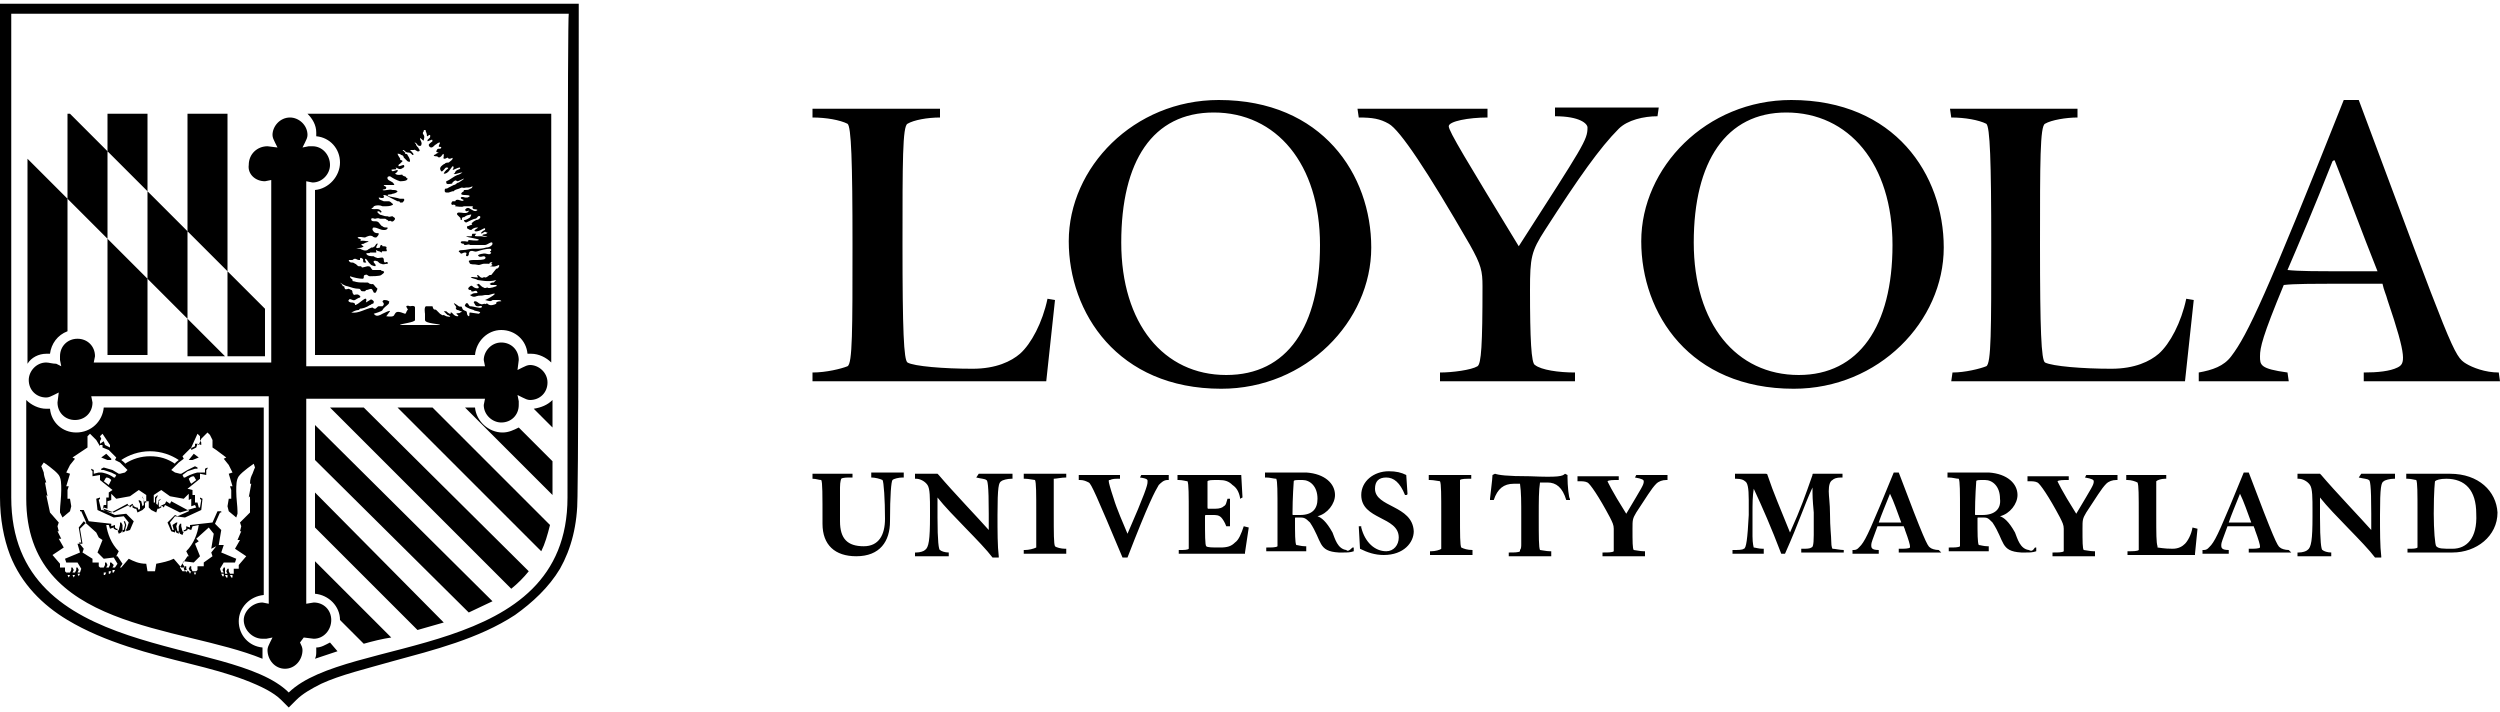 <?xml version="1.0" encoding="utf-8"?>
<!-- Generator: Adobe Illustrator 21.1.0, SVG Export Plug-In . SVG Version: 6.00 Build 0)  -->
<svg version="1.1" id="Layer_1" xmlns="http://www.w3.org/2000/svg" xmlns:xlink="http://www.w3.org/1999/xlink" x="0px" y="0px"
	 viewBox="0 0 200 57" style="enable-background:new 0 0 200 57;" xml:space="preserve">
<g>
	<g>
		<path d="M162.3,44c-0.7-0.1-0.9-0.9-1.1-1.4c-0.5-0.9-0.9-1.2-1.2-1.3c0.8-0.2,1.4-1,1.4-1.7c0-0.9-0.8-1.7-2.3-1.8h-3.3v0.3v0.1
			h0.1c0.3,0,0.6,0.1,0.8,0.1l0,0c0.1,0.2,0.1,1,0.1,2.7c0,1,0,1.7,0,2.1c0,0.2,0,0.4,0,0.5s0,0.1,0,0.1l0,0
			c-0.1,0.1-0.5,0.1-0.8,0.1h-0.1V44v0.1h3.2v-0.3v-0.1H159c-0.3,0-0.6-0.1-0.7-0.1l0,0c-0.1-0.2-0.1-0.9-0.1-2.1
			c0-0.1,0-0.1,0.1-0.1s0.1,0,0.2,0c0.5,0,0.5,0,0.9,0.4c1,1.5,0.6,2.3,2.3,2.4c0.1,0,0.3,0,0.4,0c0.3,0,0.5,0,0.8-0.1l0,0v-0.2
			v-0.1h-0.1C162.6,44.1,162.5,44.1,162.3,44z M158.6,41.2c-0.1,0-0.4,0-0.5,0s-0.1,0-0.1-0.1c0-1.3,0.1-2.6,0.1-2.6
			c0-0.1,0.2-0.1,0.6-0.1c0,0,0,0,0.1,0c0.6,0,1.2,0.5,1.2,1.5C160.1,40.7,159.6,41.2,158.6,41.2z M155.1,44L155.1,44
			c-0.3,0-0.6-0.1-0.7-0.2c-0.2-0.1-0.5-0.7-2.5-6l0,0h-0.4l0,0l0,0c-1.8,4.4-2.2,5.3-2.6,5.8c-0.2,0.2-0.3,0.4-0.6,0.4h-0.1v0.2
			v0.1h2.1V44l0,0l0,0c-0.6,0-0.6-0.2-0.6-0.4s0.1-0.4,0.5-1.5c0.3,0,0.7,0,1.3,0h0.8c0,0.1,0.1,0.2,0.1,0.3
			c0.3,0.8,0.4,1.2,0.4,1.3s0,0.1,0,0.1c-0.1,0.1-0.5,0.1-0.8,0.1h-0.1v0.2v0.1h3.4L155.1,44L155.1,44z M151.4,41.8
			c-0.5,0-0.9,0-1.1,0c0.2-0.6,0.5-1.3,0.9-2.3c0.3,0.6,0.6,1.5,0.9,2.3H151.4z M143.3,8c-6.8,0-12,5.4-12,11.3
			c0,5.8,3.9,11.8,12.2,11.8c6.8,0,12-5.4,12-11.3C155.5,14,151.6,8,143.3,8z M143.9,30c-5,0-8.4-4.1-8.4-10.6S138.1,9,142.9,9
			c5,0,8.5,4.1,8.5,10.6S148.7,30,143.9,30z M183,29.8c-2.2-0.3-2.2-0.6-2.2-1.3c0-0.7,0.2-1.6,1.9-5.7c0.8-0.1,2.3-0.1,5-0.1h2.9
			c0.1,0.5,0.3,0.9,0.4,1.3c1.6,4.7,1.4,5.1,0.8,5.4c-0.6,0.3-1.6,0.4-2.7,0.4v0.7H200l-0.1-0.7c-1.1,0-2.1-0.4-2.6-0.7
			c-1-0.6-1.1-1-8.6-21.1h-1.2c-6.2,15.6-7.7,18.8-9,20.5c-0.6,0.8-1.5,1.1-2.6,1.3v0.7h7.2L183,29.8z M186.6,12.9
			c0.1-0.1,0.2-0.1,0.2,0c0.8,2,2.2,5.8,3.4,8.8h-2.6c-2.3,0-3.7,0-4.6-0.1C183.9,19.5,185.1,16.7,186.6,12.9z M196,37.9h-3.5v0.3
			v0.1h0.1c0.3,0,0.6,0.1,0.7,0.1l0,0c0.1,0.2,0.1,1,0.1,2.7c0,1,0,1.7,0,2.1c0,0.2,0,0.4,0,0.5s0,0.1,0,0.1l0,0
			c-0.1,0.1-0.4,0.1-0.7,0.1h-0.1v0.2v0.1h3.6c1.9,0,3.6-1.3,3.6-3.2C199.7,39.3,198.3,37.9,196,37.9z M196.2,43.9
			c-0.8,0-1.1,0-1.3-0.2c-0.1-0.1-0.2-1.3-0.2-2.6c0-1.9,0.1-2.6,0.1-2.6c0.1-0.1,0.4-0.2,0.9-0.2c1.5,0,2.4,0.9,2.4,2.8
			C198.2,43.1,197.3,43.9,196.2,43.9z M65,29.8v0.7h18.7l0.7-6.5l-0.6-0.1c-0.4,1.9-1.3,3.6-2.2,4.4c-0.7,0.6-1.9,1.2-3.8,1.2
			c-2.3,0-4.7-0.2-5.2-0.5c-0.3-0.2-0.4-2.6-0.4-9.4c0-6.7,0-9.5,0.4-9.7c0.5-0.3,1.6-0.5,2.6-0.5V8.7H65v0.7c1.1,0,2.2,0.2,2.8,0.5
			c0.3,0.2,0.4,3,0.4,9.7c0,6.8,0,9.5-0.4,9.7C67.3,29.5,66.1,29.8,65,29.8z M156.2,29.8l-0.1,0.7h18.7l0.7-6.5l-0.6-0.1
			c-0.4,1.9-1.3,3.6-2.2,4.4c-0.7,0.6-1.9,1.2-3.8,1.2c-2.3,0-4.7-0.2-5.3-0.5c-0.3-0.2-0.4-2.6-0.4-9.4c0-6.7,0-9.5,0.4-9.7
			c0.5-0.3,1.7-0.5,2.6-0.5V8.7H156l0.1,0.7c1.1,0,2.2,0.2,2.8,0.5c0.3,0.2,0.4,3,0.4,9.7c0,6.8,0,9.5-0.4,9.7
			C158.4,29.5,157.2,29.8,156.2,29.8z M183.1,44L183.1,44c-0.3,0-0.6-0.1-0.7-0.2c-0.2-0.1-0.5-0.7-2.5-6l0,0h-0.4l0,0l0,0
			c-1.8,4.4-2.2,5.3-2.6,5.8c-0.2,0.2-0.3,0.4-0.6,0.4h-0.1v0.2v0.1h2.1V44l0,0l0,0c-0.6,0-0.6-0.2-0.6-0.4s0.1-0.4,0.5-1.5
			c0.3,0,0.7,0,1.3,0h0.8c0,0.1,0.1,0.2,0.1,0.3c0.3,0.8,0.4,1.2,0.4,1.3s0,0.1,0,0.1c-0.1,0.1-0.5,0.1-0.8,0.1h-0.1v0.2v0.1h3.4
			L183.1,44L183.1,44z M179.4,41.8c-0.5,0-0.9,0-1.1,0c0.2-0.6,0.5-1.3,0.9-2.3c0.3,0.6,0.6,1.5,0.9,2.3H179.4z M147.5,44L147.5,44
			c-0.3,0-0.7-0.1-0.9-0.1c0,0-0.1-0.1-0.1-0.6c0-0.4-0.1-1.1-0.1-2.2c0-0.8-0.1-1.4-0.1-1.8c0-0.5,0.1-0.8,0.3-0.9
			c0.1-0.1,0.3-0.2,0.7-0.2h0.1V38v-0.1h-2.3c-0.1,0-0.1,0-0.1,0.1c-0.6,1.7-0.9,2.6-1.8,4.6c-0.8-2-1.3-3.1-1.8-4.6
			c0-0.1-0.1-0.1-0.2-0.1h-2.4v0.3v0.1h0.1c0.4,0,0.6,0.1,0.7,0.2c0.2,0.1,0.3,0.5,0.3,1.5c0,0.3,0,0.7,0,1.2
			c-0.1,1.9-0.2,2.7-0.4,2.7c-0.1,0.1-0.5,0.1-0.8,0.1h-0.1v0.2v0.1h2.5V44v-0.1H141c-0.3,0-0.6-0.1-0.7-0.1c0,0-0.1-0.3-0.1-0.9
			c0-0.4,0-1,0-1.8s0-1.4,0.1-2c0.7,1.5,1.4,3.1,2.2,5.2l0,0h0.3l0,0l0,0c1.2-2.7,1.5-3.8,2.2-5.3l0,0c0,0.7,0,0.9,0.1,2
			c0,0.8,0,1.4,0,1.8c0,0.9-0.1,1-0.2,1c-0.1,0.1-0.4,0.1-0.7,0.1h-0.1v0.2v0.1h3.4V44L147.5,44z M175.4,42.2L175.4,42.2
			c-0.1,0.6-0.4,1.1-0.6,1.3c-0.2,0.2-0.5,0.4-1,0.4c-0.7,0-1.1-0.1-1.2-0.1c0,0,0,0,0-0.1c-0.1-0.3-0.1-1-0.1-2.5c0-1,0-1.6,0-2.1
			c0-0.2,0-0.4,0-0.5s0-0.1,0-0.1l0,0c0.1-0.1,0.4-0.2,0.7-0.2h0.1v-0.2V38h-3.2v0.3v0.1h0.1c0.3,0,0.6,0.1,0.8,0.2l0,0
			c0.1,0.2,0.1,1,0.1,2.7c0,1,0,1.6,0,2.1c0,0.2,0,0.4,0,0.5s0,0.1,0,0.1l0,0c-0.1,0.1-0.5,0.1-0.8,0.1h-0.1v0.2v0.1h5.4v-0.1l0.2-2
			L175.4,42.2L175.4,42.2z M188.7,38.2L188.7,38.2L188.7,38.2c0.4,0.1,0.7,0.1,0.8,0.2c0.1,0,0.2,0.3,0.2,2.7c0,0.4,0,0.9,0,1.3l0,0
			c-0.7-0.8-2.9-3.1-4-4.4l-0.1-0.1l0,0h-1.8v0.3v0.1h0.1c0.3,0,0.7,0.2,0.9,0.5s0.2,1,0.2,2.1v0.4c0,1.9-0.1,2.5-0.4,2.7
			c-0.1,0.1-0.4,0.2-0.7,0.2h-0.1v0.2v0.1h2.7v-0.3l0,0l0,0c-0.3,0-0.6-0.1-0.7-0.2c-0.1,0-0.2-0.7-0.2-2.6c0-0.6,0-1.2,0-1.6
			c1.1,1.4,3.5,3.6,4.4,4.8l0,0h0.4h0.1v-0.1c-0.1-0.8-0.1-2-0.1-3.3c0-2.3,0.1-2.6,0.3-2.7c0.1-0.1,0.5-0.2,0.8-0.2h0.1v-0.1V38
			v-0.1h-2.7L188.7,38.2z M166.8,38.2L166.8,38.2L166.8,38.2c0.6,0.1,0.7,0.2,0.7,0.3c0,0.3-0.1,0.4-1.4,2.6
			c-1.2-1.9-1.5-2.6-1.5-2.6l0,0c0.1-0.1,0.5-0.1,0.8-0.1h0.1v-0.2v-0.1h-3.3v0.3v0.1h0.1c0.3,0,0.5,0,0.7,0.1s0.9,1.1,1.8,2.8
			c0.2,0.4,0.3,0.6,0.3,0.9c0,0.7,0,1.1,0,1.4c0,0.1,0,0.2,0,0.3s0,0.1,0,0.1c-0.1,0.1-0.5,0.1-0.8,0.1h-0.1v0.2v0.1h3.4v-0.3v-0.1
			h-0.1c-0.3,0-0.7-0.1-0.8-0.1l0,0c-0.1-0.1-0.1-0.7-0.1-1.7c0-0.7,0-0.8,0.3-1.3c0.8-1.2,1.2-1.9,1.6-2.3c0.2-0.2,0.5-0.3,0.8-0.3
			h0.1v-0.1v-0.2V38h-2.5L166.8,38.2z M91.2,38.2L91.2,38.2L91.2,38.2c0.7,0.1,0.6,0.2,0.6,0.4s-0.2,0.9-1.6,4.1
			c-0.3-0.7-0.9-2.1-1.1-2.8c-0.3-0.9-0.4-1.3-0.4-1.4c0-0.1,0-0.1,0.1-0.1c0.2-0.1,0.4-0.1,0.7-0.1h0.1v-0.2V38h-3.3v0.3v0.1h0.1
			c0.3,0,0.5,0.1,0.7,0.2c0.2,0.1,0.6,1,2.7,6l0,0h0.4l0,0l0,0c1.7-4.4,2.2-5.3,2.5-5.8c0.2-0.2,0.4-0.4,0.7-0.4h0.1v-0.1v-0.2V38
			h-2.2L91.2,38.2z M99.5,42.1L99.5,42.1c-0.2,0.6-0.4,1.1-0.7,1.3c-0.3,0.3-0.6,0.4-1.2,0.4s-1,0-1.1-0.1s-0.1-0.9-0.1-2.3
			c0-0.2,0-0.2,0.1-0.2c0,0,0,0,0.5,0c0.3,0,0.5,0,0.7,0.2c0.1,0.1,0.3,0.4,0.4,0.7l0,0h0.2h0.1v-2.2h-0.2l0,0l0,0
			c-0.1,0.3-0.1,0.5-0.3,0.6c-0.1,0.1-0.3,0.2-0.7,0.2c-0.5,0-0.5,0-0.5,0c-0.1,0-0.1,0-0.1-0.2c0-0.6,0-1.1,0-1.5
			c0-0.2,0-0.3,0-0.4c0-0.1,0-0.1,0-0.1l0,0c0.1-0.1,0.3-0.1,0.9-0.1c0.5,0,0.8,0.1,1.1,0.4c0.3,0.2,0.5,0.5,0.6,1v0.1l0.2-0.1l0,0
			L99.3,38h-5.1v0.3v0.1h0.1c0.3,0,0.6,0.1,0.7,0.1l0,0c0.1,0.2,0.1,1.1,0.1,2.7c0,1,0,1.6,0,2.1c0,0.2,0,0.4,0,0.5s0,0.1,0,0.1l0,0
			C95,44,94.7,44,94.4,44h-0.1v0.2v0.1h5.3v-0.1l0.3-2L99.5,42.1L99.5,42.1z M130.8,38.2L130.8,38.2L130.8,38.2
			c0.6,0.1,0.7,0.2,0.7,0.3c0,0.3-0.1,0.4-1.4,2.6c-1.2-1.9-1.5-2.6-1.5-2.6l0,0c0.1-0.1,0.5-0.1,0.8-0.1h0.1v-0.2v-0.1h-3.3v0.3
			v0.1h0.1c0.3,0,0.5,0,0.7,0.1s0.9,1.1,1.8,2.8c0.2,0.4,0.3,0.6,0.3,0.9c0,0.7,0,1.1,0,1.4c0,0.1,0,0.2,0,0.3s0,0.1,0,0.1
			c-0.1,0.1-0.5,0.1-0.8,0.1h-0.1v0.2v0.1h3.4v-0.3v-0.1h-0.1c-0.3,0-0.7-0.1-0.8-0.1l0,0c-0.1-0.1-0.1-0.7-0.1-1.7
			c0-0.7,0-0.8,0.3-1.3c0.8-1.2,1.2-1.9,1.6-2.3c0.2-0.2,0.5-0.3,0.8-0.3h0.1v-0.1v-0.2V38h-2.5L130.8,38.2z M97.7,31.1
			c6.8,0,12-5.4,12-11.3C109.7,14,105.8,8,97.5,8c-6.8,0-12,5.4-12,11.3C85.5,25,89.4,31.1,97.7,31.1z M97.1,9c5,0,8.5,4.1,8.5,10.6
			S103,30,98.1,30c-5,0-8.4-4.1-8.4-10.6S92.2,9,97.1,9z M78.1,38.2L78.1,38.2L78.1,38.2c0.4,0.1,0.7,0.1,0.8,0.2
			c0.1,0,0.2,0.3,0.2,2.7c0,0.4,0,0.9,0,1.3l0,0c-0.7-0.8-2.9-3.1-4-4.4L75,37.9l0,0h-1.8v0.3v0.1h0.1c0.3,0,0.7,0.2,0.9,0.5
			c0.2,0.3,0.2,1,0.2,2.1v0.4c0,1.9-0.1,2.5-0.4,2.7c-0.1,0.1-0.4,0.2-0.7,0.2h-0.1v0.2v0.1h2.7v-0.3l0,0l0,0
			c-0.3,0-0.6-0.1-0.7-0.2c-0.1,0-0.2-0.7-0.2-2.6c0-0.6,0-1.2,0-1.6l0,0c1.1,1.4,3.5,3.6,4.4,4.8l0,0h0.4h0.1v-0.1
			c-0.1-0.8-0.1-2-0.1-3.3c0-2.3,0.1-2.6,0.3-2.7c0.1-0.1,0.5-0.2,0.8-0.2H81v-0.1V38v-0.1h-2.7L78.1,38.2z M69.7,38.2L69.7,38.2
			L69.7,38.2c0.3,0,0.7,0.1,0.9,0.2c0.1,0.1,0.2,1.6,0.2,3.1c0,1.3-0.5,2.2-1.7,2.2c-1.3,0-1.9-0.6-1.9-2c0-1.3,0-2.2,0-2.7
			s0.1-0.7,0.1-0.7c0.1-0.1,0.5-0.1,0.8-0.1h0.1V38v-0.1H65v0.3v0.1l0,0c0.3,0,0.5,0.1,0.7,0.1l0,0c0.1,0.2,0.1,1,0.1,3.5
			c0,1.7,1,2.6,2.7,2.6l0,0c1.9,0,2.7-1.2,2.7-2.8c0-2.1,0.1-3.2,0.2-3.3s0.5-0.2,0.8-0.2h0.1v-0.1v-0.2v-0.1h-2.6L69.7,38.2z
			 M85.3,38.2V38v-0.1h-3.4v0.3v0.1H82c0.3,0,0.7,0.1,0.8,0.1l0,0c0.1,0.2,0.1,1.1,0.1,2.7c0,1,0,1.6,0,2.1c0,0.2,0,0.4,0,0.5
			s0,0.1,0,0.1l0,0C82.7,43.9,82.3,44,82,44h-0.1v0.2v0.1h3.4V44v-0.1h-0.1c-0.3,0-0.7-0.1-0.8-0.2l0,0c-0.1-0.2-0.1-1-0.1-2.7
			c0-1,0-1.6,0-2.1c0-0.2,0-0.4,0-0.5s0-0.1,0-0.1l0,0C84.5,38.3,84.9,38.2,85.3,38.2L85.3,38.2z M117.8,44L117.8,44
			c-0.4,0-0.7-0.1-0.9-0.2l0,0c-0.1-0.2-0.1-1-0.1-2.7c0-1,0-1.6,0-2.1c0-0.2,0-0.4,0-0.5s0-0.1,0-0.1l0,0c0.1-0.1,0.5-0.1,0.8-0.1
			h0.1v-0.2V38h-3.4v0.3v0.1h0.1c0.3,0,0.7,0.1,0.8,0.1l0,0c0.1,0.2,0.1,1.1,0.1,2.7c0,1,0,1.6,0,2.1c0,0.2,0,0.4,0,0.5s0,0.1,0,0.1
			l0,0c-0.1,0.1-0.5,0.2-0.8,0.2h-0.1v0.2v0.1h3.4V44L117.8,44z M110,39.1c0-0.6,0.3-0.9,0.9-0.9s1.1,0.4,1.5,1.4h0.1
			c0.1,0,0.1-0.1,0.1-0.1l0,0l-0.1-1.5l0,0c-0.4-0.2-0.8-0.3-1.4-0.3c-1.2,0-2.2,0.8-2.2,1.9c0,2,3,1.7,3,3.4c0,0.6-0.4,1.1-1,1.1
			c-0.9,0-1.7-0.7-2-1.9v-0.1h-0.2l0,0l0.1,1.8l0,0c0.6,0.3,1.2,0.5,1.9,0.5c1.6,0,2.4-1,2.4-1.9C113,40.4,110,40.6,110,39.1z
			 M122.8,29.2c-0.3-0.1-0.4-2.1-0.4-6c0-2.6,0.1-3.1,1.2-4.8c2.7-4.2,4.4-6.6,5.9-8.1c0.7-0.7,2-1,3.1-1l0.1-0.7h-8.3v0.7
			c2,0,2.6,0.6,2.6,0.9c0,1-0.3,1.4-5.5,9.5c-4.2-6.9-5.6-9.2-5.6-9.6c0-0.4,1.6-0.7,3.1-0.7V8.7h-10.4l0.1,0.7
			c1.1,0,1.7,0.1,2.4,0.5c0.9,0.5,3.1,3.8,6.5,9.7c0.9,1.6,1,2.1,1,3.3c0,4.7-0.1,6.2-0.4,6.4c-0.5,0.3-2,0.5-3,0.5v0.7H126v-0.7
			C124.7,29.8,123.3,29.6,122.8,29.2z M125.4,38.2c0-0.1,0-0.2,0-0.2l0,0l-0.2-0.1l0,0l0,0c-0.2,0.2-0.5,0.3-2.8,0.2
			c-1.9,0-2.5-0.1-2.8-0.2l0,0l-0.2,0.1l0,0l0,0c0,0.3-0.2,1.8-0.2,1.9V40h0.3l0,0l0,0c0.3-0.9,0.8-1.3,1.6-1.3h0.5
			c0.1,0.7,0.1,1.4,0.1,2.7c0,1,0,1.6,0,2.1c0,0.2,0,0.4-0.1,0.5c0,0.1,0,0.1,0,0.1l0,0c-0.1,0.1-0.5,0.1-0.8,0.1h-0.1v0.2v0.1h3.4
			v-0.3v-0.1H124c-0.3,0-0.7-0.1-0.8-0.1l0,0c-0.1-0.2-0.1-1-0.1-2.7c0-1.2,0-2.1,0.1-2.7c0.3,0,0.3,0,0.6,0c0.7,0,1.2,0.4,1.5,1.4
			l0,0l0,0h0.2h0.1v-0.1C125.5,39.9,125.4,38.8,125.4,38.2z M107.7,44c-0.7-0.1-0.9-0.9-1.1-1.4c-0.5-0.9-0.9-1.2-1.2-1.3
			c0.8-0.2,1.4-1,1.4-1.7c0-0.9-0.8-1.7-2.3-1.8h-3.3v0.3v0.1h0.1c0.3,0,0.6,0.1,0.8,0.1l0,0c0.1,0.2,0.1,1,0.1,2.7c0,1,0,1.7,0,2.1
			c0,0.2,0,0.4,0,0.5s0,0.1,0,0.1l0,0c-0.1,0.1-0.5,0.1-0.8,0.1h-0.1V44v0.1h3.2v-0.3v-0.1h-0.1c-0.3,0-0.6-0.1-0.7-0.1l0,0
			c-0.1-0.2-0.1-0.9-0.1-2.1c0-0.1,0-0.1,0.1-0.1s0.1,0,0.2,0c0.4,0,0.5,0,0.9,0.4c1,1.5,0.6,2.3,2.3,2.4c0.1,0,0.3,0,0.4,0
			c0.3,0,0.5,0,0.8-0.1l0,0v-0.2v-0.1h-0.1C107.9,44.1,107.8,44.1,107.7,44z M104,41.2c-0.1,0-0.4,0-0.5,0s-0.1,0-0.1-0.1
			c0-1.3,0.1-2.6,0.1-2.6c0-0.1,0.2-0.1,0.6-0.1h0.1c0.6,0,1.2,0.5,1.2,1.5C105.4,40.7,105,41.2,104,41.2z"/>
	</g>
	<path d="M8.6,12.1l3.2,3.2v7l-3.2-3.2v9.3h3.2v-6.1l3.2,3.2v3h3l-3-3v-7l3.2,3.2v6.8h3v-3.8l-3-3V9.1H15v9.4l-3.2-3.2V9.1H8.6V12.1
		l-3-3H5.4v6.8l3.2,3.2V12.1z M26.4,32.6l14.5,14.5c0.5-0.4,1-0.9,1.4-1.4L29.1,32.6H26.4z M31.8,32.6l11.5,11.5
		c0.3-0.6,0.5-1.3,0.7-2.1l-9.4-9.4H31.8z M42.7,32.7l1.5,1.5V32C43.8,32.4,43.3,32.6,42.7,32.7z M40.2,34.6c-1.1,0-2.1-0.9-2.2-2
		h-0.8l7,7v-2.7l-2.7-2.7C41.1,34.4,40.7,34.6,40.2,34.6z M46.3,0.3H0c0,0,0,31.8,0,39.5c0,1.7,0.3,3.3,0.8,4.6
		c0.9,2.3,2.6,4,4.6,5.2c3,1.8,6.6,2.7,9.8,3.5c1.6,0.4,3.1,0.8,4.4,1.3s2.3,1,2.9,1.6l0.6,0.6l0.6-0.6c0.5-0.5,1.2-0.9,2-1.3
		c1.5-0.7,3.6-1.2,5.7-1.8c3.3-0.9,6.9-1.8,9.8-3.7c1.4-1,2.7-2.2,3.6-3.7c0.9-1.6,1.4-3.5,1.4-5.8C46.3,35.4,46.3,0.3,46.3,0.3z
		 M45.4,39.8c0,13.1-17.6,11-22.3,15.6C18.5,50.8,0.9,53,0.9,39.8c0-8.8,0-38.7,0-38.7h44.6C45.4,1.2,45.4,31.1,45.4,39.8z
		 M3.7,28.3c0.1,0,0.2,0,0.3,0c0.1-0.8,0.6-1.5,1.4-1.8V15.9l-3.2-3.2c0,3.9,0,10.4,0,16.4C2.5,28.6,3.1,28.3,3.7,28.3z M21.2,14.5
		l0.5-0.1V29H7.8H7.5l0.1-0.5c0-0.8-0.6-1.4-1.4-1.4s-1.4,0.6-1.4,1.4v0.3l0.1,0.5l-0.4-0.2c-0.3,0-0.6-0.1-0.8-0.1
		c-0.8,0-1.4,0.7-1.4,1.4c0,0.8,0.6,1.4,1.4,1.4c0.2,0,0.4-0.1,0.6-0.2l0.4-0.2l-0.1,0.8c0,0.8,0.6,1.4,1.4,1.4s1.4-0.6,1.4-1.4
		l-0.1-0.5h14.2V48v0.3L21,48.2c-0.8,0-1.5,0.7-1.5,1.4c0,0.8,0.7,1.5,1.5,1.5h0.3l0.5-0.1l-0.2,0.4c-0.1,0.2-0.2,0.4-0.2,0.6
		c0,0.8,0.6,1.5,1.4,1.5s1.4-0.7,1.4-1.5c0-0.2-0.1-0.4-0.2-0.6l0.3-0.4l0.8,0.1c0.8,0,1.4-0.7,1.4-1.5s-0.6-1.4-1.4-1.4l-0.6,0.1
		V31.9h14h0.3l-0.1,0.5c0,0.8,0.7,1.4,1.4,1.4c0.8,0,1.4-0.6,1.4-1.4v-0.3l-0.1-0.5l0.4,0.2c0.2,0.1,0.4,0.2,0.6,0.2
		c0.8,0,1.4-0.6,1.4-1.4s-0.7-1.4-1.4-1.4c-0.2,0-0.4,0.1-0.6,0.2l-0.4,0.2l0.1-0.8c0-0.8-0.6-1.4-1.4-1.4c-0.8,0-1.4,0.7-1.4,1.4
		l0.1,0.5H24.5V14.8v-0.3l0.5,0.1c0.8,0,1.4-0.7,1.4-1.4c0-0.8-0.6-1.5-1.4-1.5h-0.3l-0.5,0.1l0.2-0.4c0.1-0.2,0.2-0.4,0.2-0.6
		c0-0.8-0.7-1.4-1.4-1.4c-0.8,0-1.4,0.7-1.4,1.4c0,0.2,0.1,0.4,0.2,0.6l0.2,0.4l-0.8-0.1c-0.8,0-1.5,0.6-1.5,1.5
		C19.8,13.9,20.4,14.5,21.2,14.5z M25.3,10.6c0,0.1,0,0.2,0,0.3c1.1,0.1,1.9,1,1.9,2.1s-0.9,2.1-2,2.2v13.2H38c0.1-1.1,1-2,2.1-2
		s2,0.8,2.1,1.9c0.1,0,0.2,0,0.3,0c0.6,0,1.2,0.3,1.6,0.7c0-9.3,0-19.9,0-19.9H24.6C25,9.5,25.3,10,25.3,10.6z M27.8,22.9
		c0.3,0.1,0.6,0.2,0.9,0.2c0.2,0,0.1,0.2,0.3,0.2c0.1,0,0.1,0,0.1,0c0.1,0,0,0,0.1,0l0.1-0.1c0.2,0,0.4-0.2,0.5,0l0.1,0.2
		c0.2,0.1,0.2-0.1,0.3-0.3C30.1,23,30.1,23,30,22.9c-0.2-0.3-0.2-0.1-0.4-0.2c-0.1,0-0.1-0.1-0.2-0.1c-0.2,0-0.1,0-0.3,0
		c-0.3,0-0.5,0-0.8-0.1c-0.1,0-0.1,0-0.1-0.1l0,0c0-0.1-0.2-0.1-0.2-0.3c0.3,0.1,0.7,0.2,1,0.2c0,0,0.1,0,0.1-0.1s0-0.2,0.1-0.2
		c0.2-0.1,0.2,0.1,0.4,0.1c0.1,0,0.8,0,0.9-0.1c0.6-0.4-0.2-0.3,0-0.4h-0.7c-0.2-0.2-0.1-0.3-0.4-0.3L29,21.4l0,0l0,0
		c0.1,0-0.1,0,0,0c0,0-0.1,0-0.1-0.1c-0.1,0-0.2,0-0.2,0c-0.1,0-0.2-0.2-0.3-0.2C28.3,21,28.2,21,28.1,21c-0.1,0-0.2-0.1-0.2-0.2
		l0,0c0.1,0,0.2,0,0.3,0c0.1-0.1,0.2-0.1,0.2-0.1c0.1,0,0.2,0.1,0.3,0.1h0.1v-0.1c0-0.1,0.1-0.1,0.2,0c0.1,0,0,0.2,0.1,0.3h0.2
		l-0.1-0.2c0-0.3,0.3,0.2,0.3,0.2s0.1,0.1,0.2,0.2c0.2,0.1,0.4,0.1,0.3,0.1c0.2-0.1-0.2-0.3-0.1-0.4s0.2,0,0.3,0
		c0.1,0.1,0.2,0.2,0.3,0.2c0.2,0.1,0.3,0,0.5,0c0,0,0.1-0.1,0-0.1c-0.1-0.1-0.1,0-0.2,0s-0.1-0.2-0.1-0.3l-0.1-0.1
		c-0.2,0-0.4,0.1-0.5,0c-0.1,0-0.2-0.1-0.2-0.1c-0.2,0-0.5,0-0.6-0.2c0-0.1,0.3,0,0.3-0.1c0.1,0,0.2,0,0.3,0h0.2v-0.1
		c-0.1-0.2,0.1,0,0.2,0s0.2,0.1,0.2,0.1c0.1,0,0-0.1,0.1-0.1s0.2,0,0.3,0c0.1,0,0-0.2,0-0.2c0.1-0.2-0.1-0.2-0.3-0.2
		c0,0,0-0.1-0.1-0.1s-0.1,0.2-0.1,0.2c-0.6,0.2-0.1-0.3-0.2-0.3c0-0.1-0.2,0.1-0.2,0.2c-0.1,0-0.1,0.1-0.2,0.1h-0.1l0,0
		c-0.1,0.1-0.2,0.1-0.3,0.2c-0.2,0.1-0.4,0-0.6-0.1c-0.2,0-0.3-0.1-0.5,0l0,0c0.3-0.1,0.6,0,0.8-0.2c-0.1,0-0.1-0.1-0.2-0.1
		c0-0.1,0.2-0.1,0.2-0.1c0.1-0.1,0.3-0.1,0.4-0.2l0,0c-0.3,0-0.5-0.1-0.7,0c0.1-0.1,0.1-0.1,0-0.2c-0.1,0-0.1,0-0.2-0.1
		c0.2-0.1,0.4,0,0.6,0c0.2-0.1,0.4-0.2,0.6-0.1l0,0C29.9,19,30,19,30.1,19l0.1-0.1c0,0,0.1-0.1,0.1-0.2s-0.2,0-0.3-0.1
		c-0.1,0-0.1-0.1-0.2-0.2c0-0.1,0-0.2,0.1-0.2c0.3,0,0.5,0.2,0.8,0.2c0.1,0,0.2,0,0.3-0.1v-0.1c-0.2,0-0.3,0-0.4-0.1
		c-0.1,0-0.2-0.2-0.3-0.3c-0.2-0.2-0.5,0-0.6-0.2v-0.1c0.1-0.1,0.2,0,0.3,0c0.1,0,0.2-0.1,0.4,0c0.2,0,0.3,0,0.4,0s0.1,0.1,0.2,0.1
		l0.1,0.1c0.2-0.1,0.1,0,0.2,0c0.1,0.1,0.3-0.1,0.3-0.2s-0.1-0.1-0.2-0.2c-0.2,0-0.2,0.1-0.4,0l0,0c-0.2,0-0.2,0-0.5-0.1
		c-0.1,0-0.2-0.1-0.3-0.2v-0.1c0.1,0,0.2,0,0.2,0.1c0,0,0.2,0,0.1-0.1c-0.2-0.3-0.5-0.1-0.8-0.2l0,0c0.1-0.1,0.2-0.1,0.2-0.2
		c0.2-0.1,0.5-0.1,0.7,0h0.2c0.2,0,0.4,0,0.6-0.1c0,0,0.1-0.1,0-0.1c-0.1-0.1-0.2-0.2-0.3-0.2c-0.1,0-0.3,0-0.4,0
		c-0.2-0.1-0.4-0.1-0.4-0.3c0.1,0,0.3,0.1,0.4,0s-0.1-0.1,0-0.2c0.2,0,0.3,0.1,0.5,0.2c0.2,0.1,0.4,0.2,0.6,0.3c0.1,0,0.2,0,0.2,0.1
		c0,0,0.1,0,0.2,0c0.1-0.1,0.2-0.2,0.1-0.3c0,0-0.2,0-0.3,0c-0.3-0.1-0.5-0.1-0.9-0.2c-0.3-0.2,0.2-0.1,0.3-0.2
		c0.1,0,0.4-0.1,0.4-0.2c-0.1-0.1-0.2-0.1-0.4-0.1c-0.3-0.1-0.6,0.1-0.8,0c0.1-0.1,0.3,0,0.3-0.2c0-0.1-0.2-0.1-0.2-0.2
		c0.3,0,0.5,0,0.8,0c0,0,0.1,0,0-0.1c-0.1-0.2-0.4-0.2-0.5-0.4v-0.1c0-0.1,0.2-0.1,0.2-0.1c0.3,0.2,0.5,0.3,0.8,0.4
		c0.1,0,0.6,0,0.6-0.2c0-0.1-0.1,0-0.1-0.1s-0.3-0.1-0.3-0.2c0-0.1-0.3,0.1-0.6-0.1c0,0,0.3-0.2,0.2-0.3c-0.1,0-0.3,0.1-0.4,0.1
		l-0.1-0.1c0.1-0.1,0.4,0,0.4-0.1s-0.1-0.1-0.1-0.1c0.2,0,0.3,0.2,0.5,0.1c0.1,0,0.1-0.1,0.2-0.1c0.1-0.1,0-0.2,0-0.2
		c-0.1,0-0.3,0.1-0.4,0.1c0,0-0.1-0.1,0.1-0.2l0.2-0.2c0-0.1-0.2-0.1-0.2-0.1c0.1-0.1-0.1-0.2-0.2-0.5c0.1,0,0.2,0,0.3,0.1
		c0.1,0,0.2,0.1,0.2,0.2c0.1,0.1,0.2,0.2,0.3,0.3c0,0,0.2,0.1,0.2,0s0-0.2-0.2-0.5c0-0.1-0.2-0.1-0.2-0.1c0-0.1,0.1-0.1,0-0.1
		c-0.1-0.1-0.1-0.1-0.1-0.1L32.2,12h0.1c0.1,0.1,0.2,0.2,0.3,0.2s0.2,0,0.3,0.1l0.1,0.1c0.2,0,0-0.2-0.2-0.4c0.2,0,0.3,0,0.3,0
		c0.1-0.1,0.3,0.2,0.4,0.1c0.1,0,0.1-0.1,0-0.2c0-0.1-0.2-0.2-0.2-0.3s-0.2-0.2-0.1-0.2c0,0,0.2,0.1,0.2,0.2c0.1,0.1,0.3,0.1,0.3,0
		c0.1-0.2-0.1-0.4-0.1-0.5c0-0.2,0.3,0.3,0.3,0.1c0-0.1,0.1-0.2,0-0.4c-0.1-0.1-0.1-0.2,0-0.3c0-0.1,0-0.1,0.1-0.1s0,0,0.1,0.2
		s0,0.3,0.1,0.3c0,0,0.3-0.3,0.2,0.1l-0.2,0.2v0.1c0.1,0,0.2-0.1,0.3-0.1c0.1-0.1,0.1,0.1,0.1,0.1c-0.1,0.1-0.3,0.2-0.3,0.3
		s0.1,0.2,0.2,0.2c0.1,0,0.2-0.1,0.3-0.2c0.2-0.1,0.2-0.2,0.4-0.2c0,0.1-0.1,0.2-0.1,0.3s0.2,0,0.2,0.1s-0.1,0.1-0.2,0.1
		c-0.1,0-0.1,0-0.2,0.2c0,0.1,0.2,0.1,0.2,0.1l-0.2,0.1c-0.1,0.1-0.2,0.1-0.2,0.1c0,0.1,0.1,0.1,0.2,0.1c0.1,0,0.2,0.1,0.2,0.1
		c0.1,0,0.2-0.1,0.2-0.1c0.2-0.3,0.2-0.2,0.2,0c0,0.1-0.1,0.2,0.1,0.2c0.4-0.2,0.1,0,0.4,0c0.3-0.1,0.2-0.1,0.2,0S36,12.9,35.9,13
		c0,0-0.3,0-0.3,0.1c-0.1,0-0.3,0.2-0.3,0.2c-0.2,0.2,0,0.4,0,0.4c0.1,0.1,0.3-0.3,0.4-0.3c0.1,0,0.3,0,0,0.2
		c-0.2,0.2-0.2,0.3-0.2,0.3c0.2,0,0.3-0.1,0.4-0.2l0.3-0.4c0.2,0,0,0.3,0,0.3c0.1,0,0.4-0.2,0.6-0.2c0.1,0.2-0.3,0.1-0.4,0.4
		c0,0.1-0.2,0.1-0.1,0.1c0.1,0.1,0.4-0.1,0.7-0.1c0,0-0.3,0.2-0.4,0.2c-0.3,0.1-0.6,0.4-0.9,0.5c0,0,0,0,0,0.1
		c0,0.2,0.3,0.1,0.4,0.1c0.1,0,0.1-0.1,0.1-0.1c0.3-0.3,0.3-0.1,0.4-0.1c0.1,0,0.8-0.4,0.4-0.1l-0.3,0.2c-0.1,0-0.2,0.1-0.2,0.1
		c-0.1,0.1-0.2,0.1-0.2,0.1s-0.2,0.1-0.4,0.2c-0.1,0.1-0.3,0.1-0.3,0.1s-0.1,0.3,0.1,0.3h0.2l0.3-0.1h0.1c0,0,0-0.1,0.4-0.2
		c0.4-0.2,0.2,0,0.6-0.1h0.2c0.1,0,0.3-0.1,0.3-0.1c0,0.1-0.1,0.2-0.2,0.2c-0.1,0.1-0.3,0.1-0.4,0.1c-0.1,0-0.1,0-0.1,0.1
		c0,0-0.2,0.1-0.2,0.2c0,0.1,0.2,0.1,0.3,0.1c0.4,0,0.5,0.1,0.2,0.2c0,0-0.1,0-0.2,0c-0.3-0.1-0.4,0-0.3,0.1
		c0.2,0.1,0.2,0.1,0.2,0.1c-0.1,0.2-0.4-0.1-0.6,0c-0.1,0,0,0.1-0.1,0.1h-0.1l0,0h-0.1c0,0-0.1,0.1-0.1,0.2c0.1,0.2,0.1,0,0.3,0.1
		c0.1,0,0,0.1,0,0.1c0.1,0,0.6,0.1,0.7,0c0.1,0,0.2,0,0.4,0c0.1,0,0.1,0,0.3,0c0.1,0.1,0,0,0,0.1c0,0.2,0.3,0.1,0.4,0.2
		c-0.2,0.2-0.4,0-0.6-0.1c-0.1-0.1-0.3-0.1-0.4,0.1l0.1,0.1c0.1,0,0.3-0.1,0.2,0L37.4,17c-0.2,0.1-0.4,0-0.7,0
		c-0.1,0-0.2,0.1-0.1,0.2c0.1,0.1,0.1,0.1,0.2,0.2l0,0c0.1,0.1,0,0.2,0.1,0.2s0-0.1,0.1-0.2s0.1,0,0.1,0c0.1-0.1,0.3-0.2,0.4-0.2
		c0.3-0.1,0.2,0,0.1,0.2c0,0-0.3,0.2-0.4,0.2c-0.2,0,0,0.2,0.1,0.2c0.2-0.1,0.6-0.3,0.7-0.3c0.2,0,0.2-0.3,0.4-0.2
		c0.1,0.1-0.1,0.3-0.3,0.3c-0.2,0.1-0.2,0.1-0.3,0.2c-0.2,0.1,0.1,0.1-0.1,0.2c-0.1,0-0.2,0.1-0.3,0.1s0,0.2,0,0.2
		c0.1,0,0.1,0.1,0.3,0.1l0,0c0.2-0.2,0.4-0.2,0.5-0.2c0.2,0-0.4,0.2-0.2,0.3c0.4,0.1,0.9-0.5,0.8-0.1c0,0-0.1,0-0.3,0.2v0.1
		c0.5-0.3,0.2-0.1,0.5-0.1c-0.1,0.2-0.3,0.1-0.4,0.2c-0.1,0.1,0.5,0.1,0.4,0.1c-0.2,0.1-0.4,0-0.5,0h-0.2h-0.1c-0.2,0-0.3,0-0.1-0.2
		h-0.3c-0.1,0.1,0,0.2-0.1,0.2s-0.4,0-0.4,0c0,0.1,1.1,0.2,1,0.3c-0.1,0.1-0.7,0-0.8,0s0.1,0.2-0.3,0.1H37c-0.2,0-0.2,0.2,0.1,0.2
		c0,0,0,0.1,0.1,0.1c0.2,0,0.3-0.1,0.4,0c0.2,0,0.4,0,0.6,0c0.1,0,0.4,0,0.6,0c0.2,0,0.6-0.4,0.6-0.1c0,0.1-0.2,0.3-0.5,0.3
		c-0.3,0.1-0.6,0.1-0.6,0.1l0,0h-0.1c-0.1,0-0.3,0-0.4,0c-0.2,0-0.5,0.1-0.7,0.1c-0.4,0-0.5,0.1-0.3,0.2c0.1,0.2,0.2,0,0.4,0
		c0.3,0-0.1,0.3,0.2,0.3l0.1-0.1c0-0.1,0-0.2,0.1-0.3c0.3-0.1,0.3,0.1,0.6,0s0.7-0.2,1-0.2c0.1,0,0.1,0.1,0.1,0.1
		c0,0.1-0.1,0.1-0.1,0.1c0,0.1,0.1,0.1,0.1,0.1c-0.1,0.3-0.4,0-0.7,0.1c-0.1,0-0.5,0.1-0.3,0.2c0.1,0.1,0.3,0,0.4,0
		c0.1,0,0.2,0.1,0.1,0.2c-0.1,0.1-0.5,0.1-0.8,0.1c-0.2,0-0.5,0-0.5,0.1l0.1,0.2c0.3,0.1,0.2,0,0.7,0.1c0.1,0,0.3-0.1,0.4-0.1h0.4
		c0,0,0,0.1,0.1-0.1c0.1,0,0.3-0.1,0.1,0.1l0.1,0.1c-0.1,0.1-0.3,0.1-0.2,0.1c0.2,0,0.3,0.1,0.7-0.1c0.1,0,0,0.3-0.2,0.3L39.3,22
		h-0.1c-0.1,0-0.2,0.2-0.4,0.2c-0.1-0.1-0.2,0.1-0.3,0c-0.1,0-0.2-0.2-0.3-0.2s0.1,0.2,0,0.2s-0.7-0.1-0.5,0
		c0.1,0.1,0.4,0.1,0.5,0.2c0.1,0,0.9,0.2,1.5,0l-0.2,0.2c-0.1,0-0.2,0-0.3,0.1c-0.1,0,0.1,0.1,0.1,0.1s0.3,0,0.4,0
		c0.1,0.1,0,0.1-0.3,0.2c-0.1,0-0.3,0.1-0.4,0c-0.1,0-0.2,0.1-0.3,0c-0.1,0-0.3-0.2-0.4-0.3l-0.2,0.1c0.1,0,0.2,0.1,0.2,0.2
		s-0.3,0.1-0.5-0.1c-0.1-0.1-0.2,0-0.3,0.1s0,0.2,0.1,0.2s0.1,0,0.1,0.1c0.2,0.1,0.4-0.2,0.5,0.1c0,0.1-0.2,0-0.4,0.1
		c-0.1,0.1-0.3,0.1-0.2,0.1c0.1,0.1,0.3,0.2,0.5,0.1c0.3-0.1,0.3,0,0.7-0.1c0.1,0,0.3,0,0.3,0c1.2-0.4-0.2,0.4-0.3,0.4
		c0.7,0.2,0.4,0,0.7,0c0.1,0,0.2,0,0.3,0s0.3,0,0.3,0.1c-0.1,0-0.3,0-0.4,0.1v0.1c-0.2,0.1-0.5,0.2-0.7,0c-0.1-0.1-0.1,0.1-0.2,0
		c-0.2,0-0.2,0.1-0.4,0c-0.1,0-0.2-0.2-0.4-0.2c-0.1,0-0.1,0.1-0.1,0.1c0.1,0.1,0.1,0.3,0.3,0.3h0.1c0.3-0.1,0.3,0.1,0.2,0.1
		c-0.1,0.1-0.6-0.1-0.9-0.1c-0.1,0-0.2-0.5-0.4-0.1c-0.1,0.1,0.3,0.3,0.7,0.4c0,0.1,0.8,0.1,0.4,0.3c-0.1,0-0.6-0.1-0.7-0.1
		c-0.1,0,0,0.3-0.1,0.3c-0.2-0.1-0.1-0.3-0.2-0.4c0,0-0.3-0.1-0.3-0.2c-0.1-0.3-0.1-0.1-0.3-0.2c-0.8-0.6-0.1,0.1-0.2,0.1
		c-0.1,0,0,0.2,0.1,0.2s0.2,0.1,0.3,0.1s0,0.1-0.1,0.1c0,0.1-0.2,0-0.3,0.1c0,0,0.3,0.2,0.1,0.2c-0.3,0-0.4-0.3-0.5-0.3S36,25,36,25
		c0.1,0,0.1,0.1,0,0.1s-0.3-0.2-0.3-0.2h-0.2l0.1,0.1c0,0,0.1,0.1,0.2,0.2c0,0,0.1,0,0.2,0.1c0.1,0.1-0.3,0-0.3,0s0,0-0.2-0.1
		c-0.1,0,0,0.1-0.3-0.1c-0.1-0.1-0.3-0.3-0.3-0.3c-0.1-0.1-0.2,0.1-0.3-0.3c0,0-0.3,0-0.5,0S34,25.1,34,25.1c0,0.1,0,0.2,0,0.5
		s1.2,0.3,1.2,0.4H32c0-0.1,1.2-0.2,1.2-0.4c0-0.3,0-0.8,0-0.8v-0.2c0-0.2-0.4-0.1-0.4-0.1s-0.2-0.1-0.3,0c0,0.1,0.2,0.3,0.1,0.3
		c-0.1,0.1-0.1,0.3-0.2,0.3c-0.5-0.2-0.7-0.2-0.8,0c-0.1,0.1,0,0.3-0.7,0.2l0.3-0.4c0-0.1-0.4,0.1-0.6,0.2c-0.5,0.3-0.6,0.1-0.7,0
		c0,0,0.7-0.2,0.7-0.3c0.1-0.2,0.3-0.3,0.5-0.5c0-0.1,0.1-0.2,0-0.2C31,24,30.8,24,30.7,24l-0.1,0.1c0,0.1,0.1,0.1,0.1,0.2
		s0,0.1-0.1,0.2c-0.1,0-0.2,0-0.3,0c-0.1,0-0.2,0.2-0.3,0.2c-0.1,0-0.2-0.1-0.2-0.1c-0.6,0.1-1.1,0.5-1.7,0.4
		c0.2-0.1,0.4-0.2,0.6-0.2l0.1-0.1c0,0,0-0.1-0.1,0l0,0c0.3,0,0.6-0.1,0.9-0.3c0.1,0,0.1-0.1,0.2-0.1s0.1-0.1,0.1-0.2
		c-0.1-0.1-0.2-0.2-0.3-0.1c-0.2,0.1-0.4,0.3-0.3,0.1c0.1-0.6-0.6,0.3-0.9,0.3v-0.1c-0.1-0.1-0.2-0.1-0.3-0.1
		c-0.1,0-0.3-0.1-0.2-0.2c0.1-0.2,0.3,0.1,0.5,0c0,0,0.3-0.2,0.4-0.2c0.1-0.1-0.1-0.2-0.1-0.2c-0.1-0.1-0.4,0-0.4,0
		c0-0.1-0.1-0.1-0.1-0.2c0,0,0-0.2-0.1-0.2l-0.2-0.1c0,0-0.3,0.1-0.3,0c-0.1-0.1,0-0.2-0.1-0.2s-0.1,0-0.1-0.1
		c-0.1-0.1-0.2-0.2-0.2-0.2C27.6,22.9,27.8,22.9,27.8,22.9z M25.3,51.8c0,0.1,0,0.2,0,0.3c0,0.2,0,0.4-0.1,0.6
		c0.6-0.2,1.2-0.4,1.8-0.6l-0.6-0.7C26,51.6,25.7,51.8,25.3,51.8z M21,51.8c-1.1-0.1-1.9-1-1.9-2.1s0.9-2,2-2.1v-15H8.3
		c-0.1,1.1-1,2-2.2,2c-1.1,0-2-0.8-2.1-1.9c-0.1,0-0.2,0-0.3,0c-0.6,0-1.2-0.3-1.6-0.7v7.9C2.1,50.4,14.4,50,21,52.7
		c0-0.2,0-0.4,0-0.6C21,52,21,51.9,21,51.8z M15.8,34.7l0.2,0.2v0.3l0.1,0.2v0.2l-0.3-0.1l-0.1,0.3L15.3,36v-0.2L15.8,34.7z
		 M12,36.1c0.9,0,1.7,0.3,2.3,0.7C14.2,36.9,14,37,14,37.1c-0.6-0.4-1.2-0.6-2-0.6c-0.7,0-1.4,0.2-2,0.6c0-0.1-0.2-0.2-0.3-0.3
		C10.3,36.4,11.1,36.1,12,36.1z M12.9,39.9L12.7,40l-0.1,0.4l-0.1-0.1v-0.4l0.1-0.2v-0.1l-0.2,0.2v0.4h-0.1v-0.6l0.6-0.4l0.7,0.5
		l1.1,0.2l0.4-0.4V40l0.2-0.1v0.6l0.3-0.1l0.1,0.2L15,40.8l-1.3-0.7l-0.1,0.2l-0.3-0.2l-0.1,0.2L13,40.4h-0.1l-0.1,0.2l-0.1-0.1
		v-0.4L12.9,39.9L12.9,39.9z M11.5,40v0.4l-0.1,0.1l-0.1-0.4L11.1,40v0.1l0.1,0.2v0.4l-0.1,0.1L11,40.6h-0.1l-0.2-0.1l-0.1-0.2
		l-0.3,0.2l-0.1-0.2L8.9,41l-0.7-0.2l0.1-0.2l0.3,0.1v-0.6L8.9,40v-0.5l0.4,0.4l1.1-0.2l0.7-0.5l0.6,0.4v0.6h-0.1L11.5,40l-0.1-0.3
		v0.1L11.5,40z M8,34.9l0.2-0.2l0.6,0.9v0.2l-0.4-0.2l-0.1-0.3L8,35.5v-0.2l0.1-0.2L8,34.9z M5.5,46.2L5.5,46.2L5.4,46l0,0h0.2
		L5.5,46.2z M5.9,46.2L5.9,46.2L5.8,46H6L5.9,46.2z M6.3,46.1L6.3,46.1l-0.1-0.2h0.2L6.3,46.1z M6.4,44.2l-1.2,0.5L5.3,45h0.9
		l0.3,0.5l-0.1,0.3H6.2l0.1-0.2l-0.1-0.2H6.1v0.2L6,45.8H5.8l0.1-0.2l-0.1-0.2H5.7v0.2l-0.1,0.2H5.4H5.3l-0.1-0.1v-0.3H4.8v-0.3
		l-0.6-0.7l0.9-0.6l-0.4-0.7h0.2l-0.3-0.6h0.1l-0.1-0.4l0.1-0.3L4,41l-0.3-1.4l0.1,0.1l-0.2-1.1h0.1c-0.1-0.3-0.2-0.6-0.2-0.8
		c-0.1-0.3-0.2-0.5-0.2-0.5L3.5,37c0,0,0.9,0.6,1.2,1c0.2,0.3,0.2,0.7,0.2,1.2c0,0.6-0.1,1.3-0.1,1.6c0,0.1,0,0.2,0,0.2L5,41.4l0,0
		l0.6-0.5l0.1-0.4l-0.1-0.6H5.4v-0.7l0.1-0.3H5.3l0.3-1l-0.3-0.1l0.3-0.6L6,36.7l-0.2-0.1L6.7,36L7,35.8v-0.1v-0.3v-0.2v-0.3
		l0.2-0.2l0.5,0.5L8,35.7v-0.1h0.2v0.2L8.7,36l0.6,0.6l-0.1,0.2L9.6,37l0.3,0.3l0.3,0.3L10,37.8l-0.4,0.1H9.5L9,37.6l-0.7-0.2
		l-0.2,0.1v0.1h0.2l0.6,0.2L9.3,38l-0.1,0.2H9.1c-0.4-0.3-0.9-0.4-1-0.4H7.9l-0.4,0.1v-0.3l-0.2-0.1v0.1l0.1,0.1v0.4L8,38v0.4l1,0.8
		l-0.3,0.2v0.4H8.5v0.6H8.3l-0.1,0.4H8.1L7.9,40L8,39.9v-0.1l-0.3,0.1l0.1,0.9l1.3,0.6l0.8-0.1l0.4,0.5l-0.2,0.6H10l0.1-0.4L10,41.7
		H9.9L10,42l-0.1,0.4H9.8V42l-0.1-0.2H9.6V42l-0.1,0.4l-0.1,0.1v-0.2H9.3l-0.1-0.1V42l-0.3,0.1v-0.2l-1.8-0.2l-0.4-0.9H6.4v0.1h0.1
		l0.4,0.9l-0.5,0.5l0.2,1.2H6.2L6.4,44.2z M8.9,38.4c-0.1,0.2-0.1,0.2-0.2,0.4l-0.4-0.3c0.1-0.1,0.1-0.2,0.2-0.3
		C8.7,38.2,8.8,38.3,8.9,38.4z M8.4,46H8.3v-0.2l0,0h0.2L8.4,46z M8.8,45.9H8.7v-0.2h0.2L8.8,45.9z M9.1,45.8H9v-0.2h0.2L9.1,45.8z
		 M9.2,45.4H9l0.1-0.2L8.9,45H8.8v0.2l-0.1,0.2H8.5l0.1-0.2L8.5,45H8.4v0.2l-0.1,0.2H8.1H8l-0.1-0.1V45H7.4v-0.3l-0.8-0.5l0.1-0.3
		l-0.4-0.5h0.2l-0.2-1.2l0.4-0.5l1,0.9L7.9,43l0.3,0.2l-0.4,1l0.5,0.5l0.8-0.1l0.3,0.5L9.2,45.4z M14.5,45.4l-0.6-0.7
		c-0.4,0.2-0.9,0.3-1.4,0.4l-0.1,0.6h-0.6l-0.1-0.6c-0.6,0-1-0.2-1.4-0.4l-0.6,0.7H9.6l0.2-0.3l-0.4-0.6H9.3l0,0l0.2-0.4
		c-0.6-0.6-0.9-1.4-1-2.1l0.2,0l0.1,0.3l0.3-0.1v0.1l0.2,0.1h0.1l0.1,0.3l0.2-0.1l0.1-0.2v0.2l0.2-0.1l0.1-0.2v0.2l0.3-0.1l0.3-0.7
		l-0.6-0.6l-0.9,0.1l-0.9-0.4v-0.1L9.1,41l1.2-0.6l0.1,0.2l0.1-0.1l0.1-0.1v0.2l0.2,0.1h0.1L11,41l0.2-0.1c0-0.1,0-0.2,0-0.2
		s0,0.1,0,0.2l0.2-0.1v-0.2v0.2l0.2-0.2v-0.5h0.3v0.5l0.2,0.2v-0.2v0.2l0.2,0.1c0-0.1,0-0.2,0-0.2v0.2l0.2,0.1l0.1-0.3h0.1l0.2-0.1
		v-0.2l0.1,0.1l0.1,0.1l0.1-0.2l1.2,0.6l0.7-0.2v0.1l-0.9,0.4L14,41.2l-0.6,0.6l0.3,0.7l0.3,0.1v-0.2l0.1,0.2l0.2,0.1v-0.2l0.1,0.2
		l0.2,0.1l0.1-0.3h0.1l0.2-0.1v-0.1l0.3,0.1l0.1-0.3l0.5-0.1c-0.1,0.7-0.4,1.5-1,2.1l0.2,0.4H15l-0.4,0.6l0.2,0.3L14.5,45.4z
		 M14.9,45.8l-0.1-0.2H15L14.9,45.8L14.9,45.8z M15.2,45.9l-0.1-0.2h0.2L15.2,45.9L15.2,45.9z M15.6,46l-0.1-0.2h0.2l0,0L15.6,46
		L15.6,46z M17.3,43.7l-0.4,0.5l0.1,0.3L16.3,45v0.3h-0.5v0.3l-0.1,0.1h-0.1h-0.2l-0.1-0.2v-0.2h-0.1l-0.1,0.2l0.1,0.2H15l-0.1-0.2
		v-0.2h-0.1l-0.1,0.2l0.1,0.2h-0.2l-0.2-0.3l0.3-0.5l0.8,0.1l0.5-0.5l-0.4-1l0.3-0.2l-0.2-0.2l1-0.9l0.4,0.5l-0.2,1.2L17.3,43.7z
		 M17.8,46.1l-0.1-0.2h0.2v0.2H17.8z M18.1,46.2L18,46h0.2v0.2H18.1z M18.5,46.2L18.4,46h0.2l0,0v0.2H18.5z M18.7,45.9L18.7,45.9
		h-0.3l-0.1-0.2v-0.2h-0.1l-0.1,0.2l0.1,0.2H18v-0.3v-0.2h-0.1l-0.1,0.2l0.1,0.2h-0.2l-0.1-0.3l0.3-0.5h0.9l0.1-0.3l-1.2-0.5
		l0.2-0.6h-0.4l0.2-1.2l-0.5-0.5l0.4-0.9h0.1v-0.1h-0.3L17,41.8L15.2,42v0.2l-0.3-0.1v0.2l-0.1,0.1h-0.1v0.2l-0.1-0.1l-0.1-0.4v-0.2
		h-0.1l-0.1,0.2v0.4h-0.1l-0.1-0.4l0.1-0.3h-0.1L13.8,42l0.1,0.4h-0.1l-0.2-0.6l0.4-0.5l0.8,0.1l1.3-0.6l0.1-0.9L16,39.8v0.1
		l0.1,0.1L16,40.6c-0.1,0-0.1,0-0.1,0l-0.1-0.4h-0.2v-0.6h-0.2v-0.4L15,39.1l1-0.8v-0.4l0.5,0.1v-0.4l0.1-0.1v-0.1l-0.2,0.1v0.3
		l-0.4,0h-0.2c0,0-0.5,0.1-1,0.4h-0.1L14.6,38l0.4-0.3l0.6-0.2h0.2v-0.1l-0.2-0.1L15,37.6l-0.5,0.3h-0.1L14,37.8l-0.3-0.2l0.3-0.3
		l0.3-0.3l0.4-0.3l-0.1-0.2l0.6-0.6l0.4-0.2v-0.2h0.2l0.1,0.1l0.2-0.5l0.5-0.5l0.2,0.2l0.2,0.4v0.2v0.3v0.1l0.3,0.2l0.8,0.6
		l-0.2,0.1l0.4,0.5l0.3,0.6l-0.3,0.1l0.3,1h-0.2l0.1,0.3v0.7h-0.2l-0.1,0.6l0.1,0.4l0.6,0.5l0,0l0.1-0.3c0,0,0-0.1,0-0.2
		c0-0.4-0.1-1-0.1-1.6c0-0.5,0-0.9,0.2-1.2c0.3-0.4,1.2-1,1.2-1l0.1,0.3c0,0-0.1,0.2-0.2,0.5c-0.1,0.2-0.2,0.4-0.2,0.8h0.1l-0.2,1.1
		l0.1-0.1l0,1.3l-0.8,0.8l0.1,0.3l-0.1,0.4h0.1L19,43.2h0.2l-0.4,0.7l0.9,0.6l-0.6,0.7v0.3h-0.4V45.9L18.7,45.9z M15.1,38.3
		c0.1-0.1,0.2-0.2,0.4-0.2c0.1,0.1,0.1,0.2,0.2,0.3l-0.4,0.3C15.2,38.6,15.2,38.5,15.1,38.3z M25.2,47.5c1.1,0.1,2,1,2,2.1l1.9,1.9
		c0.7-0.2,1.5-0.4,2.2-0.5l-6.1-6.1V47.5z M25.2,36.8L37.5,49c0.6-0.3,1.3-0.6,1.9-0.9L25.2,34V36.8z M25.2,42.2l8.2,8.2
		c0.7-0.2,1.4-0.4,2.1-0.6L25.2,39.4V42.2z M8.8,36.8h0.1v-0.1l-0.4-0.4l-0.4,0.3l0.5,0.2H8.8z M15.1,36.8L15.1,36.8h0.2h0.1
		l0.5-0.2l-0.4-0.3L15.1,36.8z"/>
</g>
</svg>
